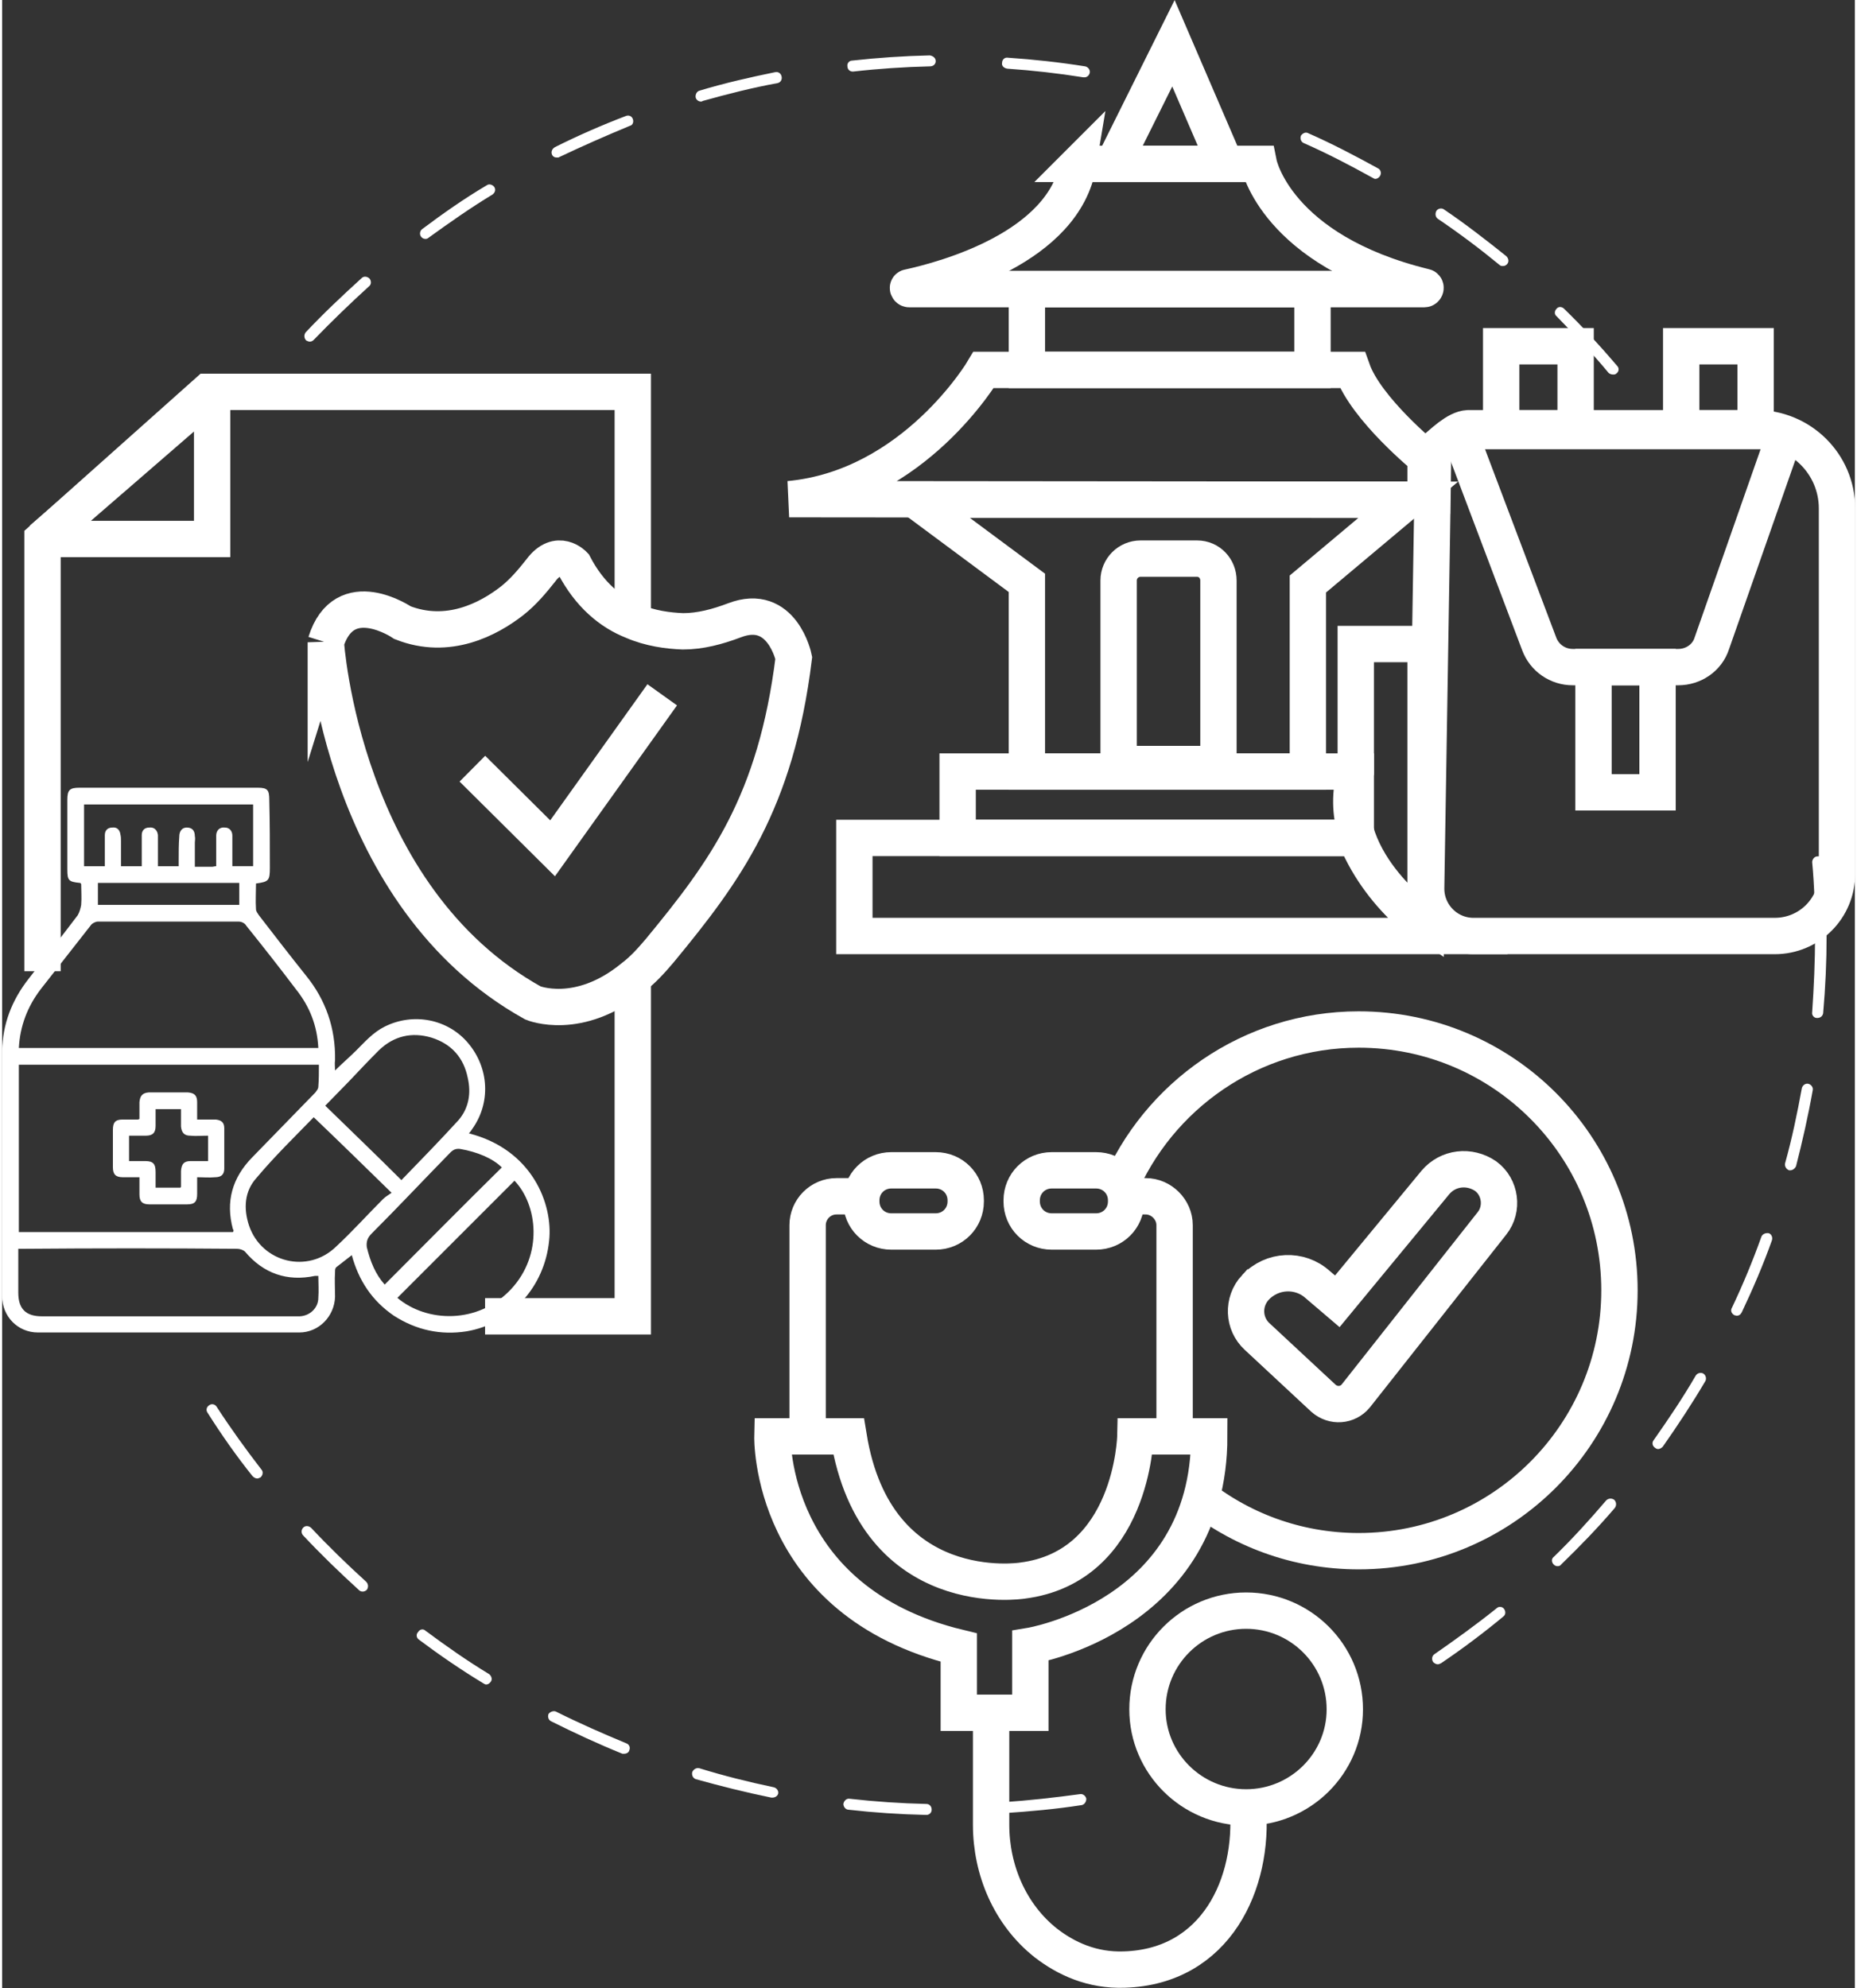 <?xml version="1.0" encoding="UTF-8"?>
<!DOCTYPE svg PUBLIC "-//W3C//DTD SVG 1.1//EN" "http://www.w3.org/Graphics/SVG/1.1/DTD/svg11.dtd">
<!-- Creator: CorelDRAW -->
<svg xmlns="http://www.w3.org/2000/svg" xml:space="preserve" width="213px" height="228px" version="1.1" style="shape-rendering:geometricPrecision; text-rendering:geometricPrecision; image-rendering:optimizeQuality; fill-rule:evenodd; clip-rule:evenodd"
viewBox="0 0 32.11 34.45"
 xmlns:xlink="http://www.w3.org/1999/xlink"
 xmlns:xodm="http://www.corel.com/coreldraw/odm/2003">
 <rect x="0" y="0" width="32.11" height="34.45" fill="#333333" stroke="none"/>
 <defs>
  <style type="text/css">
   <![CDATA[
    .str0 {stroke:white;stroke-width:0.63;stroke-miterlimit:10}
    .fil1 {fill:none;fill-rule:nonzero}
    .fil0 {fill:white;fill-rule:nonzero}
   ]]>
  </style>
 </defs>
 <g id="Capa_x0020_1">
  <path class="fil0" d="M14.74 1.24c-0.05,0 -0.09,-0.04 -0.09,-0.09 -0.01,-0.05 0.03,-0.1 0.08,-0.1 0.45,-0.05 0.9,-0.08 1.35,-0.09 0.05,0.01 0.1,0.04 0.1,0.1 0,0.05 -0.04,0.09 -0.1,0.09 -0.44,0.01 -0.89,0.04 -1.33,0.09 0,0 0,0 -0.01,0zm4.02 0.1c-0.01,0 -0.01,0 -0.02,0 -0.44,-0.07 -0.88,-0.12 -1.32,-0.15 -0.06,-0.01 -0.1,-0.05 -0.09,-0.1 0,-0.06 0.05,-0.1 0.1,-0.09 0.45,0.03 0.9,0.08 1.34,0.15 0.05,0.01 0.09,0.06 0.08,0.11 -0.01,0.05 -0.05,0.08 -0.09,0.08zm-6.65 0.42c-0.04,0 -0.08,-0.03 -0.09,-0.07 -0.01,-0.05 0.02,-0.11 0.07,-0.12 0.43,-0.13 0.87,-0.23 1.31,-0.32 0.05,-0.01 0.1,0.02 0.11,0.08 0.01,0.05 -0.02,0.1 -0.07,0.11 -0.44,0.08 -0.87,0.19 -1.3,0.31 -0.01,0.01 -0.02,0.01 -0.03,0.01zm-2.49 0.97c-0.04,0 -0.07,-0.01 -0.09,-0.05 -0.02,-0.05 0,-0.1 0.05,-0.13 0.4,-0.2 0.81,-0.38 1.23,-0.54 0.05,-0.02 0.1,0 0.12,0.05 0.02,0.05 0,0.11 -0.05,0.12 -0.41,0.17 -0.82,0.35 -1.22,0.54 -0.01,0.01 -0.03,0.01 -0.04,0.01zm14.18 0.37c-0.02,0 -0.03,-0.01 -0.05,-0.02 -0.38,-0.21 -0.78,-0.42 -1.19,-0.6 -0.05,-0.02 -0.07,-0.08 -0.05,-0.13 0.03,-0.04 0.08,-0.07 0.13,-0.04 0.41,0.18 0.81,0.39 1.21,0.61 0.04,0.02 0.06,0.08 0.03,0.13 -0.02,0.03 -0.05,0.05 -0.08,0.05zm-16.46 1.04c-0.03,0 -0.06,-0.01 -0.08,-0.04 -0.03,-0.04 -0.02,-0.1 0.02,-0.13 0.36,-0.27 0.73,-0.53 1.12,-0.76 0.04,-0.03 0.1,-0.01 0.13,0.03 0.03,0.05 0.01,0.1 -0.03,0.13 -0.38,0.23 -0.75,0.49 -1.11,0.75 -0.01,0.01 -0.03,0.02 -0.05,0.02zm18.67 0.47c-0.02,0 -0.04,0 -0.06,-0.02 -0.34,-0.28 -0.7,-0.55 -1.07,-0.8 -0.04,-0.03 -0.05,-0.09 -0.02,-0.14 0.03,-0.04 0.09,-0.05 0.13,-0.02 0.37,0.25 0.73,0.53 1.08,0.81 0.04,0.04 0.05,0.1 0.01,0.14 -0.02,0.02 -0.04,0.03 -0.07,0.03zm-20.68 1.31c-0.02,0 -0.04,-0.01 -0.06,-0.02 -0.04,-0.04 -0.04,-0.1 -0.01,-0.14 0.31,-0.33 0.64,-0.64 0.97,-0.94 0.04,-0.04 0.1,-0.03 0.14,0.01 0.03,0.04 0.03,0.1 -0.01,0.13 -0.33,0.3 -0.65,0.61 -0.96,0.93 -0.02,0.02 -0.04,0.03 -0.07,0.03zm22.59 0.57c-0.03,0 -0.06,-0.01 -0.08,-0.03 -0.28,-0.34 -0.59,-0.66 -0.9,-0.98 -0.04,-0.03 -0.04,-0.09 0,-0.13 0.03,-0.04 0.09,-0.04 0.13,0 0.32,0.31 0.63,0.65 0.92,0.99 0.04,0.04 0.03,0.1 -0.01,0.13 -0.02,0.02 -0.04,0.02 -0.06,0.02zm3.54 11.15c0,0 0,0 -0.01,0 -0.05,0 -0.09,-0.05 -0.08,-0.1 0.03,-0.44 0.05,-0.89 0.05,-1.33 0,-0.42 -0.01,-0.85 -0.05,-1.27 0,-0.05 0.04,-0.1 0.09,-0.1 0.05,-0.01 0.1,0.03 0.1,0.08 0.04,0.43 0.06,0.86 0.06,1.29 0,0.45 -0.02,0.9 -0.06,1.35 -0.01,0.05 -0.05,0.08 -0.1,0.08zm-0.47 2.64c-0.01,0 -0.01,0 -0.02,0 -0.05,-0.02 -0.08,-0.07 -0.07,-0.12 0.12,-0.43 0.21,-0.86 0.29,-1.3 0.01,-0.05 0.06,-0.09 0.11,-0.08 0.05,0.01 0.09,0.06 0.08,0.11 -0.08,0.45 -0.18,0.89 -0.29,1.32 -0.02,0.04 -0.06,0.07 -0.1,0.07zm-0.93 2.52c-0.01,0 -0.03,-0.01 -0.04,-0.01 -0.05,-0.03 -0.07,-0.08 -0.04,-0.13 0.19,-0.4 0.36,-0.81 0.51,-1.23 0.02,-0.05 0.08,-0.07 0.13,-0.06 0.05,0.02 0.07,0.08 0.05,0.13 -0.15,0.42 -0.33,0.84 -0.52,1.24 -0.02,0.04 -0.05,0.06 -0.09,0.06zm-1.36 2.31c-0.02,0 -0.04,-0.01 -0.05,-0.02 -0.05,-0.03 -0.06,-0.09 -0.03,-0.13 0.26,-0.37 0.51,-0.74 0.73,-1.12 0.03,-0.05 0.09,-0.06 0.13,-0.04 0.05,0.03 0.06,0.09 0.04,0.13 -0.23,0.39 -0.48,0.77 -0.74,1.14 -0.02,0.02 -0.05,0.04 -0.08,0.04zm-24.28 0.51c-0.03,0 -0.06,-0.02 -0.08,-0.04 -0.28,-0.35 -0.54,-0.72 -0.78,-1.1 -0.03,-0.04 -0.02,-0.1 0.03,-0.13 0.04,-0.03 0.1,-0.02 0.13,0.03 0.24,0.37 0.5,0.73 0.77,1.08 0.04,0.04 0.03,0.1 -0.01,0.14 -0.02,0.01 -0.04,0.02 -0.06,0.02zm22.54 1.52c-0.03,0 -0.05,-0.01 -0.07,-0.03 -0.04,-0.04 -0.04,-0.1 0,-0.13 0.32,-0.31 0.62,-0.64 0.91,-0.98 0.04,-0.04 0.1,-0.04 0.14,-0.01 0.04,0.04 0.04,0.1 0.01,0.14 -0.29,0.34 -0.61,0.67 -0.93,0.98 -0.01,0.02 -0.04,0.03 -0.06,0.03zm-20.71 0.44c-0.03,0 -0.05,-0.01 -0.07,-0.03 -0.33,-0.3 -0.66,-0.62 -0.96,-0.94 -0.04,-0.04 -0.04,-0.1 0,-0.14 0.04,-0.04 0.1,-0.03 0.14,0.01 0.3,0.32 0.62,0.63 0.95,0.93 0.04,0.04 0.04,0.1 0.01,0.14 -0.02,0.02 -0.05,0.03 -0.07,0.03zm18.63 1.26c-0.03,0 -0.06,-0.02 -0.08,-0.04 -0.03,-0.05 -0.02,-0.11 0.03,-0.14 0.36,-0.25 0.72,-0.51 1.07,-0.79 0.04,-0.04 0.1,-0.03 0.13,0.01 0.03,0.04 0.03,0.1 -0.01,0.13 -0.35,0.29 -0.71,0.56 -1.08,0.81 -0.02,0.01 -0.04,0.02 -0.06,0.02zm-16.49 0.35c-0.02,0 -0.03,-0.01 -0.05,-0.02 -0.38,-0.23 -0.76,-0.49 -1.12,-0.76 -0.04,-0.03 -0.05,-0.09 -0.01,-0.13 0.03,-0.05 0.09,-0.06 0.13,-0.02 0.35,0.26 0.72,0.52 1.1,0.75 0.04,0.03 0.06,0.09 0.03,0.13 -0.02,0.03 -0.05,0.05 -0.08,0.05zm2.39 1.2c-0.01,0 -0.02,0 -0.03,0 -0.42,-0.17 -0.83,-0.36 -1.23,-0.56 -0.05,-0.02 -0.07,-0.08 -0.05,-0.13 0.03,-0.04 0.09,-0.06 0.13,-0.04 0.4,0.2 0.81,0.38 1.22,0.55 0.05,0.02 0.07,0.07 0.05,0.12 -0.01,0.04 -0.05,0.06 -0.09,0.06zm2.57 0.76c0,0 -0.01,0 -0.02,0 -0.44,-0.09 -0.88,-0.2 -1.31,-0.32 -0.05,-0.02 -0.07,-0.07 -0.06,-0.12 0.02,-0.05 0.07,-0.08 0.12,-0.07 0.42,0.13 0.86,0.24 1.29,0.33 0.05,0.01 0.09,0.06 0.08,0.11 -0.01,0.04 -0.05,0.07 -0.1,0.07zm4.01 0.27c-0.05,0 -0.09,-0.04 -0.1,-0.09 0,-0.05 0.04,-0.1 0.09,-0.1 0.44,-0.03 0.89,-0.08 1.33,-0.14 0.05,-0.01 0.1,0.03 0.11,0.08 0,0.05 -0.03,0.1 -0.08,0.11 -0.45,0.07 -0.9,0.11 -1.35,0.14 0,0 0,0 0,0zm-1.34 0.03l-0.01 0c-0.45,-0.01 -0.9,-0.04 -1.34,-0.09 -0.05,0 -0.09,-0.05 -0.09,-0.1 0.01,-0.06 0.06,-0.1 0.11,-0.09 0.44,0.05 0.88,0.08 1.33,0.09 0.05,0 0.09,0.04 0.09,0.1 0,0.05 -0.04,0.09 -0.09,0.09z"/>
  <polyline class="fil1 str0" points="0.7,16.83 0.7,9.34 3.56,6.79 10.93,6.79 10.93,10.76 "/>
  <polyline class="fil1 str0" points="10.93,16.97 10.93,22.81 8.37,22.81 "/>
  <path class="fil1 str0" d="M19.35 20.62c0.68,-1.63 2.29,-2.78 4.16,-2.78 2.5,0 4.52,2.02 4.52,4.52 0,2.49 -2.02,4.52 -4.52,4.52 -1.08,0 -2.07,-0.38 -2.84,-1.01"/>
  <path class="fil1 str0" d="M14.67 24.89l-1.32 0c0,0 -0.07,2.86 3.23,3.66l0 1.13 1.24 0 0 -1.16c0,0 3.1,-0.51 3.1,-3.63l-1.28 0c0,0 -0.05,2.26 -1.96,2.5 0,0 -2.54,0.4 -3.01,-2.5z"/>
  <path class="fil1 str0" d="M14.89 20.73l-0.43 0c-0.28,0 -0.5,0.23 -0.5,0.5l0 3.66"/>
  <path class="fil1 str0" d="M19.39 20.73l0.43 0c0.27,0 0.5,0.23 0.5,0.5l0 3.66"/>
  <path class="fil1 str0" d="M16.18 21.34l-0.77 0c-0.29,0 -0.52,-0.23 -0.52,-0.52l0 -0.02c0,-0.29 0.23,-0.52 0.52,-0.52l0.77 0c0.29,0 0.52,0.23 0.52,0.52l0 0.02c0,0.29 -0.23,0.52 -0.52,0.52z"/>
  <path class="fil1 str0" d="M18.96 21.34l-0.77 0c-0.29,0 -0.52,-0.23 -0.52,-0.52l0 -0.02c0,-0.29 0.23,-0.52 0.52,-0.52l0.77 0c0.29,0 0.52,0.23 0.52,0.52l0 0.02c0,0.29 -0.23,0.52 -0.52,0.52z"/>
  <path class="fil1 str0" d="M17.14 29.68l0 1.94c0,0.79 0.33,1.56 0.95,2.05 0.35,0.27 0.8,0.48 1.36,0.46 1.59,-0.05 2.25,-1.49 2.14,-2.82"/>
  <path class="fil1 str0" d="M23.27 29.62c0,0.94 -0.77,1.7 -1.71,1.7 -0.94,0 -1.71,-0.76 -1.71,-1.7 0,-0.95 0.77,-1.71 1.71,-1.71 0.94,0 1.71,0.76 1.71,1.71z"/>
  <path class="fil1 str0" d="M21.72 22.31l0 0c-0.23,0.25 -0.21,0.63 0.03,0.85l1.15 1.07c0.17,0.15 0.42,0.13 0.56,-0.04l2.36 -2.99c0.2,-0.25 0.15,-0.63 -0.11,-0.82 -0.28,-0.19 -0.65,-0.15 -0.87,0.11l-1.7 2.06 -0.34 -0.29c-0.31,-0.28 -0.79,-0.26 -1.08,0.05z"/>
  <path class="fil0" d="M4.11 15.3l-2.45 0 0 0.38 2.45 0 0 -0.38zm4.55 4.93c-0.16,-0.16 -0.43,-0.27 -0.72,-0.32 -0.07,-0.01 -0.12,0.01 -0.17,0.06 -0.46,0.47 -0.91,0.95 -1.37,1.41 -0.07,0.07 -0.09,0.14 -0.08,0.23 0.06,0.25 0.15,0.47 0.31,0.65 0.68,-0.68 1.35,-1.36 2.03,-2.03zm-4.31 -6.29l-2.93 0 0 1.07 0.36 0 0 -0.12c0,-0.14 0,-0.28 0,-0.42 0,-0.08 0.05,-0.13 0.13,-0.13 0.08,-0.01 0.13,0.04 0.14,0.12 0.01,0.04 0.01,0.07 0.01,0.11 0,0.15 0,0.29 0,0.44l0.36 0c0,-0.18 0,-0.36 0,-0.54 0,-0.08 0.05,-0.13 0.13,-0.13 0.08,-0.01 0.14,0.04 0.15,0.13 0,0.04 0,0.09 0,0.14 0,0.13 0,0.27 0,0.4l0.36 0 0 -0.1c0,-0.14 0,-0.28 0.01,-0.41 0,-0.1 0.05,-0.16 0.13,-0.16 0.09,0 0.14,0.05 0.14,0.15 0.01,0.04 0,0.08 0,0.11l0 0.42c0.11,0 0.21,0 0.3,0 0.02,0 0.04,-0.01 0.07,-0.01l0 -0.11c0,-0.14 0,-0.28 0,-0.42 0,-0.09 0.06,-0.15 0.15,-0.14 0.08,0 0.13,0.06 0.13,0.14 0,0.04 0,0.08 0,0.12l0 0.41 0.36 0 0 -1.07zm4.53 6.52c-0.67,0.67 -1.35,1.35 -2.03,2.03 0.51,0.43 1.4,0.46 1.97,-0.15 0.56,-0.6 0.46,-1.46 0.06,-1.88zm-1.96 -0.01c0.34,-0.35 0.67,-0.69 0.99,-1.04 0.18,-0.21 0.22,-0.47 0.16,-0.73 -0.07,-0.35 -0.28,-0.59 -0.63,-0.7 -0.34,-0.1 -0.65,-0.03 -0.91,0.22 -0.18,0.18 -0.35,0.36 -0.52,0.54 -0.14,0.14 -0.27,0.28 -0.41,0.42 0.44,0.43 0.88,0.85 1.32,1.29zm-1.52 -1.09c-0.34,0.35 -0.68,0.68 -0.99,1.05 -0.21,0.23 -0.23,0.53 -0.13,0.83 0.22,0.64 1.02,0.84 1.51,0.36 0.28,-0.26 0.54,-0.55 0.81,-0.82 0.04,-0.04 0.09,-0.07 0.15,-0.11 -0.47,-0.46 -0.9,-0.88 -1.35,-1.31zm0.08 2.75c-0.01,0 -0.02,0 -0.03,0 -0.01,0 -0.02,0 -0.03,0 -0.48,0.1 -0.89,-0.04 -1.21,-0.42 -0.03,-0.03 -0.09,-0.05 -0.14,-0.05 -1.22,-0.01 -2.45,-0.01 -3.68,0 -0.03,0 -0.07,0 -0.11,0l0 0.76c0,0.28 0.13,0.41 0.41,0.41 1.46,0 2.92,0 4.38,0 0.03,0 0.06,0 0.09,0 0.18,-0.01 0.32,-0.15 0.32,-0.32 0.01,-0.13 0,-0.25 0,-0.38zm0 -3.95c-0.02,-0.39 -0.15,-0.72 -0.39,-1.02 -0.28,-0.37 -0.57,-0.74 -0.86,-1.1 -0.02,-0.04 -0.08,-0.07 -0.13,-0.07 -0.81,0 -1.63,0 -2.44,0 -0.04,0 -0.1,0.03 -0.12,0.06 -0.29,0.37 -0.58,0.74 -0.87,1.11 -0.23,0.3 -0.36,0.64 -0.38,1.02l5.19 0zm0.01 0.29l-5.2 0 0 2.9 3.71 0c0.01,-0.01 0.01,-0.02 0.01,-0.03 0,0 0,-0.01 -0.01,-0.02 -0.13,-0.48 -0.01,-0.89 0.33,-1.24 0.37,-0.38 0.73,-0.75 1.1,-1.13 0.02,-0.03 0.05,-0.06 0.05,-0.1 0.01,-0.12 0.01,-0.24 0.01,-0.38zm0.57 3.3c-0.09,0.07 -0.18,0.14 -0.27,0.21 -0.02,0.02 -0.02,0.05 -0.02,0.08 -0.01,0.14 0,0.29 0,0.43 -0.01,0.34 -0.28,0.62 -0.62,0.62 -1.51,0 -3.02,0 -4.53,0 -0.35,0 -0.62,-0.28 -0.62,-0.63 0,-1.42 0,-2.83 0,-4.25 0.01,-0.47 0.17,-0.88 0.46,-1.25 0.28,-0.36 0.57,-0.73 0.85,-1.1 0.03,-0.05 0.05,-0.12 0.06,-0.18 0.01,-0.12 0,-0.24 0,-0.36 -0.01,-0.01 -0.01,-0.02 -0.02,-0.02 -0.2,-0.02 -0.22,-0.04 -0.22,-0.24 0,-0.4 0,-0.8 0,-1.2 0,-0.17 0.04,-0.21 0.21,-0.21l3.09 0c0.17,0 0.2,0.04 0.2,0.21 0.01,0.39 0.01,0.79 0.01,1.18 0,0.22 -0.02,0.24 -0.24,0.27 0,0.15 -0.01,0.3 0,0.45 0,0.03 0.03,0.07 0.05,0.1 0.27,0.35 0.54,0.7 0.82,1.05 0.34,0.42 0.51,0.91 0.5,1.46 -0.01,0.06 0,0.12 0,0.18 0.12,-0.12 0.25,-0.23 0.37,-0.35 0.15,-0.15 0.29,-0.31 0.49,-0.41 0.5,-0.25 1.1,-0.13 1.45,0.29 0.36,0.43 0.39,1.03 0.07,1.48 -0.02,0.03 -0.04,0.06 -0.06,0.08 1.1,0.28 1.46,1.23 1.39,1.86 -0.08,0.8 -0.66,1.44 -1.43,1.57 -0.45,0.07 -0.87,-0.02 -1.26,-0.27 -0.38,-0.26 -0.61,-0.61 -0.73,-1.05z"/>
  <path class="fil0" d="M3.57 19.68c-0.11,0 -0.21,0.01 -0.31,0 -0.1,0 -0.15,-0.05 -0.16,-0.16 0,-0.1 0,-0.2 0,-0.3l-0.44 0c0,0.1 0,0.19 0,0.29 0,0.12 -0.05,0.17 -0.17,0.17 -0.1,0 -0.19,0 -0.29,0l0 0.44c0.1,0 0.19,0 0.28,0 0.14,0 0.18,0.05 0.18,0.19 0,0.09 0,0.18 0,0.27l0.43 0c0.01,-0.01 0.01,-0.01 0.01,-0.02 0,-0.09 0,-0.18 0,-0.27 0.01,-0.12 0.05,-0.17 0.17,-0.17 0.1,0 0.2,0 0.3,0l0 -0.44zm-0.19 -0.28c0.12,0 0.22,0 0.32,0 0.1,0.01 0.15,0.05 0.15,0.15 0,0.23 0,0.47 0,0.7 0,0.1 -0.05,0.15 -0.16,0.15 -0.1,0.01 -0.2,0 -0.31,0 0,0.11 0,0.2 0,0.29 0,0.13 -0.04,0.18 -0.17,0.18 -0.22,0 -0.44,0 -0.66,0 -0.12,0 -0.17,-0.05 -0.17,-0.17 0,-0.1 0,-0.19 0,-0.3 -0.1,0 -0.19,0 -0.29,0 -0.12,0 -0.17,-0.05 -0.17,-0.17 0,-0.22 0,-0.44 0,-0.65 0,-0.13 0.04,-0.18 0.17,-0.18 0.09,0 0.18,0 0.26,0 0.01,0 0.01,0 0.03,-0.01 0,-0.09 0,-0.19 0,-0.29 0.01,-0.11 0.05,-0.16 0.16,-0.17 0.23,0 0.45,0 0.68,0 0.12,0.01 0.16,0.06 0.16,0.17 0,0.1 0,0.19 0,0.3z"/>
  <path class="fil1 str0" d="M0.76 9.34l2.88 0 0 -2.47c0,-0.03 -0.04,-0.05 -0.06,-0.03l-2.84 2.46c-0.01,0.02 0,0.04 0.02,0.04z"/>
  <path class="fil1 str0" d="M5.61 11.13c0,0 0.28,4.41 3.59,6.25 0,0 0.79,0.33 1.73,-0.44 0.16,-0.12 0.31,-0.28 0.47,-0.47 1.13,-1.37 2.01,-2.56 2.32,-5.07 0,0 -0.2,-0.97 -1.03,-0.65 -0.29,0.11 -0.59,0.19 -0.89,0.19 -0.26,-0.01 -0.57,-0.05 -0.87,-0.18 -0.38,-0.15 -0.75,-0.45 -1.02,-0.97 0,0 -0.28,-0.3 -0.57,0.09 -0.15,0.19 -0.31,0.38 -0.5,0.53 -0.41,0.32 -1.11,0.69 -1.9,0.38 0,0 -1.01,-0.69 -1.33,0.34z"/>
  <polyline class="fil1 str0" points="8.15,13.32 9.54,14.7 11.44,12.04 "/>
  <polygon class="fil1 str0" points="20.3,0.75 19.26,2.84 21.2,2.84 "/>
  <path class="fil1 str0" d="M18.65 2.84l3.13 0c0,0 0.3,1.5 2.87,2.13 0.03,0 0.02,0.04 0,0.04l-8.93 0c-0.02,0 -0.03,-0.03 -0.01,-0.03 0.64,-0.14 2.7,-0.69 2.94,-2.14z"/>
  <polygon class="fil1 str0" points="17.76,6.41 22.71,6.41 22.71,5.01 17.76,5.01 "/>
  <path class="fil1 str0" d="M17.76 6.41l-0.75 0c0,0 -1.2,2.04 -3.37,2.24l11.03 0.01 0 -0.73c0,0 -1.03,-0.84 -1.27,-1.52l-5.64 0z"/>
  <polygon class="fil1 str0" points="15.82,8.66 17.76,10.1 17.76,13.37 22.63,13.37 22.63,10.12 24.37,8.66 "/>
  <path class="fil1 str0" d="M19.35 13.24l0 -3.18c0,-0.21 0.17,-0.38 0.38,-0.38l0.98 0c0.21,0 0.37,0.17 0.37,0.38l0 3.18 -1.73 0z"/>
  <polygon class="fil1 str0" points="23.46,13.37 16.56,13.37 16.56,14.52 23.46,14.52 "/>
  <path class="fil1 str0" d="M16.39 14.52l-1.62 0 0 1.7 10.14 0c0,0 -0.98,-0.56 -1.45,-1.7l-7.07 0z"/>
  <path class="fil1 str0" d="M23.46 13.37l0 -2.21 1.21 0 0 4.83c0,0 -1.66,-1.12 -1.21,-2.62z"/>
  <path class="fil1 str0" d="M24.79 8.59l-0.11 6.79c-0.01,0.46 0.36,0.84 0.82,0.84l5.22 0c0.6,0 1.08,-0.48 1.08,-1.08l0 -6.33c0,-0.77 -0.63,-1.39 -1.4,-1.39l-4.99 0c-0.21,0.01 -0.45,0.26 -0.61,0.39l-0.01 0.78z"/>
  <path class="fil1 str0" d="M25.29 7.59l1.35 3.57c0.09,0.24 0.32,0.4 0.58,0.4l1.83 0c0.26,0 0.5,-0.16 0.58,-0.41l1.22 -3.48c0.04,-0.1 -0.04,-0.2 -0.14,-0.2l-5.34 0c-0.06,0 -0.1,0.06 -0.08,0.12z"/>
  <polygon class="fil1 str0" points="27.58,13.73 28.69,13.73 28.69,11.56 27.58,11.56 "/>
  <polygon class="fil1 str0" points="25.98,6 27.27,6 27.27,7.42 25.98,7.42 "/>
  <polygon class="fil1 str0" points="29.1,6 30.39,6 30.39,7.42 29.1,7.42 "/>
 </g>
</svg>
